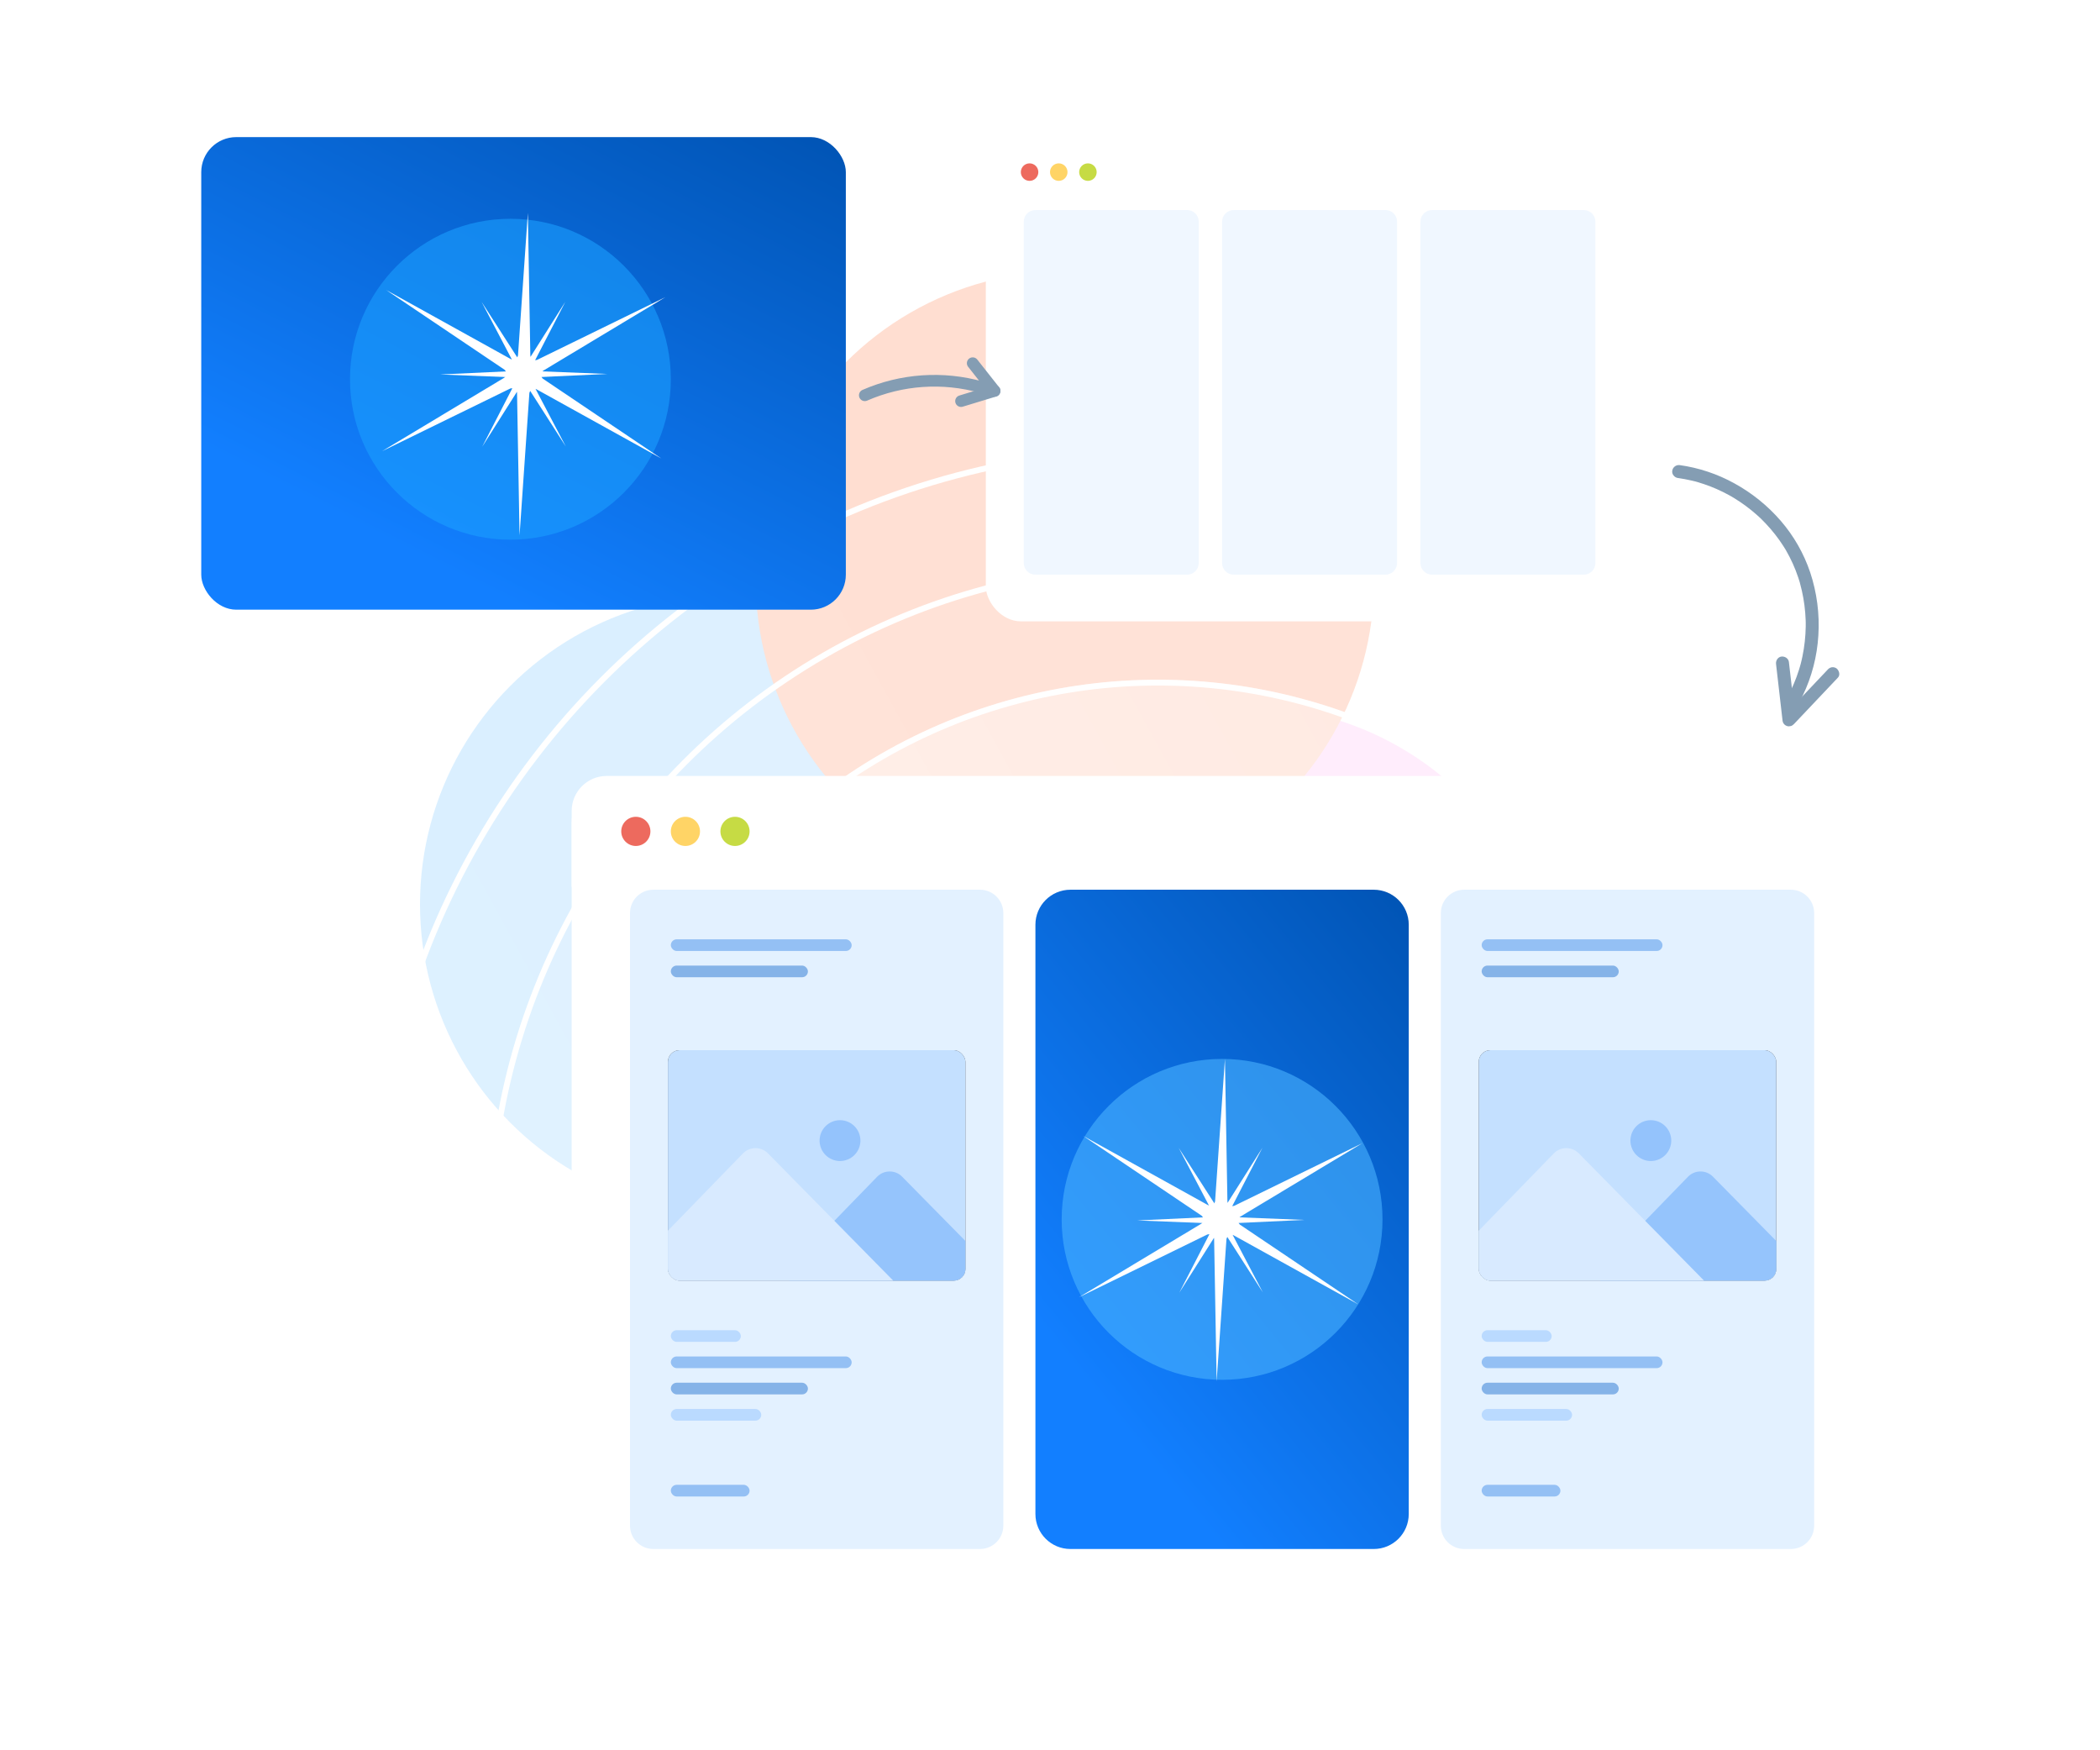 <svg width="720" height="600" viewBox="0 0 720 600" fill="none" xmlns="http://www.w3.org/2000/svg">
<g clip-path="url(#clip0_810_494)">
<g opacity="0.5" filter="url(#filter0_f_810_494)">
<circle cx="250" cy="310" r="106" fill="#B5DFFF"/>
<circle cx="427" cy="348" r="106" fill="#FFC6F7"/>
<circle cx="365.106" cy="199" r="106" fill="#FFBDA3"/>
</g>
<g filter="url(#filter1_b_810_494)">
<circle cx="397" cy="423" r="270" fill="url(#paint0_linear_810_494)" fill-opacity="0.2"/>
<circle cx="397" cy="423" r="269" stroke="white" stroke-width="2"/>
</g>
<g filter="url(#filter2_b_810_494)">
<circle cx="397" cy="423" r="230" fill="url(#paint1_linear_810_494)" fill-opacity="0.2"/>
<circle cx="397" cy="423" r="229" stroke="white" stroke-width="2"/>
</g>
<g filter="url(#filter3_b_810_494)">
<circle cx="397" cy="423" r="190" fill="url(#paint2_linear_810_494)"/>
<circle cx="397" cy="423" r="189" stroke="white" stroke-width="2"/>
</g>
<g filter="url(#filter4_b_810_494)">
<circle cx="397" cy="423" r="150" fill="url(#paint3_linear_810_494)" fill-opacity="0.2"/>
<circle cx="397" cy="423" r="149" stroke="white" stroke-width="2"/>
</g>
<g filter="url(#filter5_b_810_494)">
<circle cx="397" cy="423" r="110" fill="url(#paint4_linear_810_494)" fill-opacity="0.2"/>
<circle cx="397" cy="423" r="109" stroke="white" stroke-width="2"/>
</g>
<g filter="url(#filter6_d_810_494)">
<rect x="196" y="266" width="446" height="286" rx="12" fill="white"/>
</g>
<path d="M216 313C216 308.582 219.582 305 224 305H336C340.418 305 344 308.582 344 313V523C344 527.418 340.418 531 336 531H224C219.582 531 216 527.418 216 523V313Z" fill="#E3F1FF"/>
<rect x="230" y="483" width="31" height="4" rx="2" fill="#BADAFF"/>
<rect x="230" y="456" width="24" height="4" rx="2" fill="#BADAFF"/>
<rect x="230" y="474" width="47" height="4" rx="2" fill="#85B3E8"/>
<rect x="230" y="509" width="27" height="4" rx="2" fill="#94C0F4"/>
<rect x="230" y="465" width="62" height="4" rx="2" fill="#94C0F4"/>
<rect x="230" y="331" width="47" height="4" rx="2" fill="#85B3E8"/>
<rect x="230" y="322" width="62" height="4" rx="2" fill="#94C0F4"/>
<g clip-path="url(#clip1_810_494)">
<rect x="229" y="360" width="102" height="79" rx="4" fill="#434343"/>
<path d="M224 354C224 349.582 227.582 346 232 346H399C403.418 346 407 349.582 407 354V471C407 475.418 403.418 479 399 479H232C227.582 479 224 475.418 224 471V354Z" fill="#C4E0FF"/>
<path d="M300.725 403.401L272.531 432.424C271.542 433.442 270.946 434.777 270.849 436.192L269.442 456.587C269.203 460.055 271.952 463 275.428 463H353.674C358.997 463 361.684 456.584 357.95 452.791L309.304 403.373C306.943 400.974 303.07 400.986 300.725 403.401Z" fill="#95C4FC"/>
<path d="M254.725 395.401L226.531 424.424C225.542 425.442 224.946 426.777 224.849 428.192L223.442 448.587C223.203 452.055 225.952 455 229.428 455H307.674C312.997 455 315.684 448.584 311.95 444.791L263.304 395.373C260.943 392.974 257.07 392.986 254.725 395.401Z" fill="#D8EAFF"/>
<circle cx="288" cy="391" r="7" fill="#94C3FC"/>
</g>
<path d="M494 313C494 308.582 497.582 305 502 305H614C618.418 305 622 308.582 622 313V523C622 527.418 618.418 531 614 531H502C497.582 531 494 527.418 494 523V313Z" fill="#E3F1FF"/>
<rect x="508" y="483" width="31" height="4" rx="2" fill="#BADAFF"/>
<rect x="508" y="456" width="24" height="4" rx="2" fill="#BADAFF"/>
<rect x="508" y="474" width="47" height="4" rx="2" fill="#85B3E8"/>
<rect x="508" y="509" width="27" height="4" rx="2" fill="#94C0F4"/>
<rect x="508" y="465" width="62" height="4" rx="2" fill="#94C0F4"/>
<rect x="508" y="331" width="47" height="4" rx="2" fill="#85B3E8"/>
<rect x="508" y="322" width="62" height="4" rx="2" fill="#94C0F4"/>
<g clip-path="url(#clip2_810_494)">
<rect x="507" y="360" width="102" height="79" rx="4" fill="#434343"/>
<path d="M502 354C502 349.582 505.582 346 510 346H677C681.418 346 685 349.582 685 354V471C685 475.418 681.418 479 677 479H510C505.582 479 502 475.418 502 471V354Z" fill="#C4E0FF"/>
<path d="M578.725 403.401L550.531 432.424C549.542 433.442 548.946 434.777 548.849 436.192L547.442 456.587C547.203 460.055 549.952 463 553.428 463H631.674C636.997 463 639.684 456.584 635.95 452.791L587.304 403.373C584.943 400.974 581.07 400.986 578.725 403.401Z" fill="#95C4FC"/>
<path d="M532.725 395.401L504.531 424.424C503.542 425.442 502.946 426.777 502.849 428.192L501.442 448.587C501.203 452.055 503.952 455 507.428 455H585.674C590.997 455 593.684 448.584 589.95 444.791L541.304 395.373C538.943 392.974 535.07 392.986 532.725 395.401Z" fill="#D8EAFF"/>
<circle cx="566" cy="391" r="7" fill="#94C3FC"/>
</g>
<path d="M196 278C196 271.373 201.373 266 208 266H630C636.627 266 642 271.373 642 278V304H196V278Z" fill="white"/>
<circle cx="218" cy="285" r="5" fill="#ED6A5E"/>
<circle cx="235" cy="285" r="5" fill="#FFD466"/>
<circle cx="252" cy="285" r="5" fill="#C6DB44"/>
<g filter="url(#filter7_d_810_494)">
<rect x="69" y="47" width="221" height="162" rx="12" fill="url(#paint5_linear_810_494)"/>
</g>
<g opacity="0.6" filter="url(#filter8_f_810_494)">
<circle cx="175" cy="130" r="55" fill="#1A9FFF"/>
</g>
<path d="M355 317C355 310.373 360.373 305 367 305H471C477.627 305 483 310.373 483 317V519C483 525.627 477.627 531 471 531H367C360.373 531 355 525.627 355 519V317Z" fill="url(#paint6_linear_810_494)"/>
<g clip-path="url(#clip3_810_494)">
<path d="M186.24 127.07L228.13 101.87L184.18 123.35C183.931 123.435 183.666 123.464 183.405 123.435C183.143 123.406 182.891 123.32 182.667 123.182C182.442 123.045 182.251 122.859 182.107 122.639C181.962 122.42 181.868 122.171 181.83 121.91L180.98 73L177.6 121.8C177.551 122.059 177.446 122.304 177.291 122.518C177.135 122.731 176.935 122.908 176.703 123.034C176.472 123.16 176.215 123.233 175.951 123.248C175.688 123.263 175.425 123.219 175.18 123.12L132.39 99.41L172.97 126.73C173.169 126.902 173.328 127.116 173.434 127.357C173.54 127.597 173.592 127.859 173.585 128.122C173.578 128.385 173.514 128.643 173.395 128.878C173.277 129.113 173.108 129.318 172.9 129.48L130.97 154.68L174.92 133.2C175.169 133.113 175.434 133.083 175.697 133.111C175.959 133.139 176.212 133.225 176.437 133.363C176.661 133.501 176.853 133.687 176.997 133.908C177.141 134.129 177.235 134.379 177.27 134.64L178.13 183.55L181.5 134.75C181.55 134.492 181.657 134.248 181.813 134.035C181.968 133.823 182.169 133.648 182.4 133.523C182.632 133.397 182.888 133.325 183.151 133.311C183.414 133.296 183.677 133.341 183.92 133.44L226.71 157.15L186.13 129.82C185.932 129.646 185.775 129.43 185.671 129.187C185.567 128.945 185.518 128.682 185.529 128.419C185.54 128.155 185.609 127.897 185.732 127.664C185.855 127.431 186.029 127.228 186.24 127.07Z" fill="white"/>
<path d="M182.91 129.36L208.24 128.19L182.91 127.19C182.774 127.169 182.644 127.118 182.531 127.041C182.417 126.963 182.322 126.861 182.253 126.742C182.184 126.623 182.142 126.49 182.131 126.353C182.12 126.216 182.14 126.078 182.19 125.95L193.84 103.43L180.29 124.86C180.204 124.966 180.095 125.052 179.971 125.111C179.847 125.17 179.712 125.201 179.575 125.201C179.438 125.201 179.303 125.17 179.179 125.111C179.055 125.052 178.946 124.966 178.86 124.86L165.13 103.5L176.92 125.95C176.967 126.078 176.986 126.214 176.975 126.35C176.964 126.486 176.923 126.618 176.855 126.736C176.788 126.855 176.695 126.957 176.583 127.035C176.472 127.113 176.344 127.166 176.21 127.19L150.88 128.37L176.22 129.37C176.355 129.392 176.484 129.444 176.596 129.522C176.709 129.6 176.802 129.702 176.87 129.821C176.938 129.94 176.979 130.072 176.989 130.209C177 130.345 176.979 130.482 176.93 130.61L165.33 153.14L178.88 131.71C178.967 131.605 179.076 131.521 179.2 131.463C179.324 131.405 179.458 131.375 179.595 131.375C179.731 131.375 179.866 131.405 179.99 131.463C180.113 131.521 180.223 131.605 180.31 131.71L193.99 153.07L182.2 130.62C182.149 130.491 182.127 130.352 182.136 130.214C182.146 130.076 182.186 129.941 182.254 129.82C182.322 129.7 182.416 129.596 182.53 129.516C182.643 129.436 182.773 129.383 182.91 129.36Z" fill="white"/>
</g>
<g opacity="0.6" filter="url(#filter9_f_810_494)">
<circle cx="419" cy="418" r="55" fill="#49B3FF"/>
</g>
<g clip-path="url(#clip4_810_494)">
<path d="M425.24 417.07L467.13 391.87L423.18 413.35C422.931 413.435 422.666 413.464 422.405 413.435C422.143 413.406 421.891 413.32 421.667 413.182C421.442 413.045 421.251 412.859 421.107 412.639C420.962 412.42 420.868 412.171 420.83 411.91L419.98 363L416.6 411.8C416.551 412.059 416.446 412.304 416.291 412.518C416.135 412.731 415.935 412.908 415.703 413.034C415.472 413.16 415.215 413.233 414.951 413.248C414.688 413.263 414.425 413.219 414.18 413.12L371.39 389.41L411.97 416.73C412.169 416.902 412.328 417.116 412.434 417.357C412.54 417.597 412.592 417.859 412.585 418.122C412.578 418.385 412.514 418.643 412.395 418.878C412.277 419.113 412.108 419.318 411.9 419.48L369.97 444.68L413.92 423.2C414.169 423.113 414.434 423.083 414.697 423.111C414.959 423.139 415.212 423.225 415.437 423.363C415.661 423.501 415.853 423.687 415.997 423.908C416.141 424.129 416.235 424.379 416.27 424.64L417.13 473.55L420.5 424.75C420.55 424.492 420.657 424.248 420.813 424.035C420.968 423.823 421.169 423.648 421.4 423.523C421.632 423.397 421.888 423.325 422.151 423.311C422.414 423.296 422.677 423.341 422.92 423.44L465.71 447.15L425.13 419.82C424.932 419.646 424.775 419.43 424.671 419.187C424.567 418.945 424.518 418.682 424.529 418.419C424.54 418.155 424.609 417.897 424.732 417.664C424.855 417.431 425.029 417.228 425.24 417.07Z" fill="white"/>
<path d="M421.91 419.36L447.24 418.19L421.91 417.19C421.774 417.169 421.644 417.118 421.531 417.041C421.417 416.963 421.322 416.861 421.253 416.742C421.184 416.623 421.142 416.491 421.131 416.353C421.12 416.216 421.14 416.078 421.19 415.95L432.84 393.43L419.29 414.86C419.204 414.967 419.095 415.052 418.971 415.111C418.847 415.17 418.712 415.201 418.575 415.201C418.438 415.201 418.303 415.17 418.179 415.111C418.055 415.052 417.946 414.967 417.86 414.86L404.13 393.5L415.92 415.95C415.967 416.078 415.986 416.214 415.975 416.35C415.964 416.486 415.923 416.618 415.855 416.736C415.788 416.855 415.695 416.957 415.583 417.035C415.472 417.113 415.344 417.166 415.21 417.19L389.88 418.37L415.22 419.37C415.355 419.392 415.484 419.444 415.596 419.522C415.709 419.6 415.802 419.702 415.87 419.821C415.938 419.94 415.979 420.072 415.989 420.209C416 420.345 415.979 420.482 415.93 420.61L404.33 443.14L417.88 421.71C417.967 421.605 418.076 421.521 418.2 421.463C418.324 421.405 418.458 421.375 418.595 421.375C418.731 421.375 418.866 421.405 418.99 421.463C419.113 421.521 419.223 421.605 419.31 421.71L432.99 443.07L421.2 420.62C421.149 420.491 421.127 420.352 421.136 420.214C421.146 420.076 421.186 419.941 421.254 419.821C421.322 419.7 421.416 419.596 421.53 419.516C421.643 419.436 421.773 419.383 421.91 419.36Z" fill="white"/>
</g>
<g filter="url(#filter10_d_810_494)">
<rect x="338" y="47" width="221" height="162" rx="12" fill="white"/>
</g>
<path d="M351 76C351 73.791 352.791 72 355 72H407C409.209 72 411 73.791 411 76V193C411 195.209 409.209 197 407 197H355C352.791 197 351 195.209 351 193V76Z" fill="#E3F1FF" fill-opacity="0.5"/>
<path d="M419 76C419 73.791 420.791 72 423 72H475C477.209 72 479 73.791 479 76V193C479 195.209 477.209 197 475 197H423C420.791 197 419 195.209 419 193V76Z" fill="#E3F1FF" fill-opacity="0.5"/>
<path d="M487 76C487 73.791 488.791 72 491 72H543C545.209 72 547 73.791 547 76V193C547 195.209 545.209 197 543 197H491C488.791 197 487 195.209 487 193V76Z" fill="#E3F1FF" fill-opacity="0.5"/>
<circle cx="353" cy="59" r="3" fill="#ED6A5E"/>
<circle cx="363" cy="59" r="3" fill="#FFD466"/>
<circle cx="373" cy="59" r="3" fill="#C6DB44"/>
<g clip-path="url(#clip5_810_494)">
<path d="M575.82 159.429C582.452 160.348 588.857 162.486 594.712 165.734C600.705 169.032 606.065 173.367 610.543 178.538C615.017 183.717 618.444 189.714 620.633 196.198C622.948 203.166 623.899 210.514 623.436 217.842C623.009 225.012 621.183 232.029 618.063 238.498C617.695 239.273 617.302 240.028 616.882 240.762C616.648 241.291 616.234 241.719 615.714 241.971C615.162 242.207 614.539 242.216 613.98 241.998C612.99 241.544 612.146 240.185 612.747 239.091C614.411 236.069 615.768 232.888 616.797 229.595C616.922 229.191 617.04 228.784 617.163 228.373C617.216 228.192 617.264 227.998 617.315 227.828C617.341 227.737 617.363 227.644 617.39 227.554C617.416 227.463 617.439 227.373 617.462 227.28L617.388 227.565C617.467 227.147 617.569 226.733 617.694 226.326C617.796 225.889 617.891 225.454 617.981 225.011C618.331 223.323 618.599 221.62 618.785 219.903C618.972 218.185 619.078 216.487 619.104 214.807C619.111 214.381 619.11 213.955 619.109 213.53C619.108 213.104 619.128 213.66 619.112 213.702C619.099 213.61 619.11 213.515 619.107 213.418C619.102 213.159 619.096 212.9 619.087 212.639C619.056 211.787 619.007 210.938 618.938 210.093C618.666 206.677 618.068 203.295 617.152 199.993C617.144 199.936 617.012 199.479 617.134 199.869C617.256 200.259 617.124 199.802 617.098 199.748L616.932 199.206C616.801 198.778 616.663 198.351 616.522 197.925C616.246 197.094 615.947 196.274 615.624 195.463C615.007 193.892 614.31 192.353 613.537 190.852C613.174 190.148 612.795 189.452 612.399 188.765L612.067 188.197L611.929 187.971C611.934 188.003 612.222 188.444 612.024 188.127C611.826 187.81 611.585 187.416 611.357 187.067C610.489 185.718 609.558 184.411 608.563 183.148C607.568 181.884 606.536 180.686 605.466 179.554C604.911 178.961 604.336 178.385 603.769 177.811C603.547 177.599 604.187 178.205 603.845 177.89L603.656 177.705L603.268 177.347C602.945 177.034 602.623 176.753 602.292 176.462C599.901 174.348 597.331 172.446 594.609 170.78C594.291 170.581 593.971 170.39 593.648 170.199C593.478 170.098 593.305 170 593.134 169.914C592.962 169.827 592.694 169.696 593.231 169.964C593.111 169.906 593 169.836 592.882 169.774C592.188 169.392 591.489 169.025 590.778 168.675C589.358 167.971 587.91 167.331 586.437 166.756C584.909 166.171 583.369 165.652 581.817 165.199L581.309 165.057C581.208 165.032 580.56 164.867 580.952 164.961C581.345 165.055 580.995 164.955 580.914 164.967L580.595 164.883L579.952 164.732C579.183 164.549 578.409 164.387 577.631 164.245C576.852 164.1 576.07 163.976 575.286 163.867C574.13 163.708 573.142 162.575 573.346 161.377C573.428 160.794 573.734 160.266 574.199 159.904C574.663 159.543 575.251 159.377 575.836 159.441L575.82 159.429Z" fill="#849DB3"/>
<path d="M613.339 226.952C614.087 233.454 614.834 239.957 615.58 246.459L611.585 245.449L626.58 229.611C626.948 229.153 627.469 228.842 628.047 228.737C628.632 228.656 629.225 228.806 629.702 229.155C630.549 229.846 631.014 231.372 630.158 232.276L615.162 248.114C614.539 248.786 613.773 249.172 612.821 248.922C612.397 248.815 612.013 248.586 611.719 248.263C611.425 247.94 611.233 247.537 611.167 247.104C610.419 240.607 609.672 234.104 608.925 227.597C608.792 226.441 609.583 225.193 610.809 225.068C611.982 224.95 613.193 225.711 613.339 226.952Z" fill="#849DB3"/>
</g>
<path d="M296.5 135.5V135.5C309.112 130.002 323.235 129.026 336.484 132.736L341 134L333.5 124.5" stroke="#849DB3" stroke-width="4" stroke-linecap="round" stroke-linejoin="round"/>
<path d="M341 134L329.5 137.5" stroke="#849DB3" stroke-width="4" stroke-linecap="round" stroke-linejoin="round"/>
</g>
<defs>
<filter id="filter0_f_810_494" x="44" y="-7" width="589" height="561" filterUnits="userSpaceOnUse" color-interpolation-filters="sRGB">
<feFlood flood-opacity="0" result="BackgroundImageFix"/>
<feBlend mode="normal" in="SourceGraphic" in2="BackgroundImageFix" result="shape"/>
<feGaussianBlur stdDeviation="50" result="effect1_foregroundBlur_810_494"/>
</filter>
<filter id="filter1_b_810_494" x="107" y="133" width="580" height="580" filterUnits="userSpaceOnUse" color-interpolation-filters="sRGB">
<feFlood flood-opacity="0" result="BackgroundImageFix"/>
<feGaussianBlur in="BackgroundImageFix" stdDeviation="10"/>
<feComposite in2="SourceAlpha" operator="in" result="effect1_backgroundBlur_810_494"/>
<feBlend mode="normal" in="SourceGraphic" in2="effect1_backgroundBlur_810_494" result="shape"/>
</filter>
<filter id="filter2_b_810_494" x="147" y="173" width="500" height="500" filterUnits="userSpaceOnUse" color-interpolation-filters="sRGB">
<feFlood flood-opacity="0" result="BackgroundImageFix"/>
<feGaussianBlur in="BackgroundImageFix" stdDeviation="10"/>
<feComposite in2="SourceAlpha" operator="in" result="effect1_backgroundBlur_810_494"/>
<feBlend mode="normal" in="SourceGraphic" in2="effect1_backgroundBlur_810_494" result="shape"/>
</filter>
<filter id="filter3_b_810_494" x="187" y="213" width="420" height="420" filterUnits="userSpaceOnUse" color-interpolation-filters="sRGB">
<feFlood flood-opacity="0" result="BackgroundImageFix"/>
<feGaussianBlur in="BackgroundImageFix" stdDeviation="10"/>
<feComposite in2="SourceAlpha" operator="in" result="effect1_backgroundBlur_810_494"/>
<feBlend mode="normal" in="SourceGraphic" in2="effect1_backgroundBlur_810_494" result="shape"/>
</filter>
<filter id="filter4_b_810_494" x="227" y="253" width="340" height="340" filterUnits="userSpaceOnUse" color-interpolation-filters="sRGB">
<feFlood flood-opacity="0" result="BackgroundImageFix"/>
<feGaussianBlur in="BackgroundImageFix" stdDeviation="10"/>
<feComposite in2="SourceAlpha" operator="in" result="effect1_backgroundBlur_810_494"/>
<feBlend mode="normal" in="SourceGraphic" in2="effect1_backgroundBlur_810_494" result="shape"/>
</filter>
<filter id="filter5_b_810_494" x="267" y="293" width="260" height="260" filterUnits="userSpaceOnUse" color-interpolation-filters="sRGB">
<feFlood flood-opacity="0" result="BackgroundImageFix"/>
<feGaussianBlur in="BackgroundImageFix" stdDeviation="10"/>
<feComposite in2="SourceAlpha" operator="in" result="effect1_backgroundBlur_810_494"/>
<feBlend mode="normal" in="SourceGraphic" in2="effect1_backgroundBlur_810_494" result="shape"/>
</filter>
<filter id="filter6_d_810_494" x="148" y="222" width="542" height="382" filterUnits="userSpaceOnUse" color-interpolation-filters="sRGB">
<feFlood flood-opacity="0" result="BackgroundImageFix"/>
<feColorMatrix in="SourceAlpha" type="matrix" values="0 0 0 0 0 0 0 0 0 0 0 0 0 0 0 0 0 0 127 0" result="hardAlpha"/>
<feOffset dy="4"/>
<feGaussianBlur stdDeviation="24"/>
<feComposite in2="hardAlpha" operator="out"/>
<feColorMatrix type="matrix" values="0 0 0 0 0.04 0 0 0 0 0.139 0 0 0 0 0.254 0 0 0 0.2 0"/>
<feBlend mode="normal" in2="BackgroundImageFix" result="effect1_dropShadow_810_494"/>
<feBlend mode="normal" in="SourceGraphic" in2="effect1_dropShadow_810_494" result="shape"/>
</filter>
<filter id="filter7_d_810_494" x="21" y="-1" width="317" height="258" filterUnits="userSpaceOnUse" color-interpolation-filters="sRGB">
<feFlood flood-opacity="0" result="BackgroundImageFix"/>
<feColorMatrix in="SourceAlpha" type="matrix" values="0 0 0 0 0 0 0 0 0 0 0 0 0 0 0 0 0 0 127 0" result="hardAlpha"/>
<feOffset/>
<feGaussianBlur stdDeviation="24"/>
<feComposite in2="hardAlpha" operator="out"/>
<feColorMatrix type="matrix" values="0 0 0 0 0 0 0 0 0 0.461 0 0 0 0 1 0 0 0 0.6 0"/>
<feBlend mode="normal" in2="BackgroundImageFix" result="effect1_dropShadow_810_494"/>
<feBlend mode="normal" in="SourceGraphic" in2="effect1_dropShadow_810_494" result="shape"/>
</filter>
<filter id="filter8_f_810_494" x="40" y="-5" width="270" height="270" filterUnits="userSpaceOnUse" color-interpolation-filters="sRGB">
<feFlood flood-opacity="0" result="BackgroundImageFix"/>
<feBlend mode="normal" in="SourceGraphic" in2="BackgroundImageFix" result="shape"/>
<feGaussianBlur stdDeviation="40" result="effect1_foregroundBlur_810_494"/>
</filter>
<filter id="filter9_f_810_494" x="324" y="323" width="190" height="190" filterUnits="userSpaceOnUse" color-interpolation-filters="sRGB">
<feFlood flood-opacity="0" result="BackgroundImageFix"/>
<feBlend mode="normal" in="SourceGraphic" in2="BackgroundImageFix" result="shape"/>
<feGaussianBlur stdDeviation="20" result="effect1_foregroundBlur_810_494"/>
</filter>
<filter id="filter10_d_810_494" x="290" y="3" width="317" height="258" filterUnits="userSpaceOnUse" color-interpolation-filters="sRGB">
<feFlood flood-opacity="0" result="BackgroundImageFix"/>
<feColorMatrix in="SourceAlpha" type="matrix" values="0 0 0 0 0 0 0 0 0 0 0 0 0 0 0 0 0 0 127 0" result="hardAlpha"/>
<feOffset dy="4"/>
<feGaussianBlur stdDeviation="24"/>
<feComposite in2="hardAlpha" operator="out"/>
<feColorMatrix type="matrix" values="0 0 0 0 0.04 0 0 0 0 0.139 0 0 0 0 0.254 0 0 0 0.2 0"/>
<feBlend mode="normal" in2="BackgroundImageFix" result="effect1_dropShadow_810_494"/>
<feBlend mode="normal" in="SourceGraphic" in2="effect1_dropShadow_810_494" result="shape"/>
</filter>
<linearGradient id="paint0_linear_810_494" x1="565.75" y1="138.462" x2="18.434" y2="438.775" gradientUnits="userSpaceOnUse">
<stop stop-color="white" stop-opacity="0.24"/>
<stop offset="0.999" stop-color="white" stop-opacity="0.56"/>
</linearGradient>
<linearGradient id="paint1_linear_810_494" x1="540.75" y1="180.615" x2="74.517" y2="436.438" gradientUnits="userSpaceOnUse">
<stop stop-color="white" stop-opacity="0.24"/>
<stop offset="0.999" stop-color="white" stop-opacity="0.56"/>
</linearGradient>
<linearGradient id="paint2_linear_810_494" x1="515.75" y1="222.769" x2="130.601" y2="434.101" gradientUnits="userSpaceOnUse">
<stop stop-color="white" stop-opacity="0.24"/>
<stop offset="0.999" stop-color="white" stop-opacity="0.56"/>
</linearGradient>
<linearGradient id="paint3_linear_810_494" x1="490.75" y1="264.923" x2="186.685" y2="431.764" gradientUnits="userSpaceOnUse">
<stop stop-color="white" stop-opacity="0.24"/>
<stop offset="0.999" stop-color="white" stop-opacity="0.56"/>
</linearGradient>
<linearGradient id="paint4_linear_810_494" x1="465.75" y1="307.077" x2="242.769" y2="429.427" gradientUnits="userSpaceOnUse">
<stop stop-color="white" stop-opacity="0.24"/>
<stop offset="0.999" stop-color="white" stop-opacity="0.56"/>
</linearGradient>
<linearGradient id="paint5_linear_810_494" x1="271" y1="29" x2="179.5" y2="209" gradientUnits="userSpaceOnUse">
<stop stop-color="#0052B1"/>
<stop offset="1" stop-color="#127FFF"/>
</linearGradient>
<linearGradient id="paint6_linear_810_494" x1="471.995" y1="279.889" x2="317.18" y2="406.331" gradientUnits="userSpaceOnUse">
<stop stop-color="#0052B1"/>
<stop offset="1" stop-color="#127FFF"/>
</linearGradient>
<clipPath id="clip0_810_494">
<rect width="720" height="600" fill="white"/>
</clipPath>
<clipPath id="clip1_810_494">
<rect x="229" y="360" width="102" height="79" rx="4" fill="white"/>
</clipPath>
<clipPath id="clip2_810_494">
<rect x="507" y="360" width="102" height="79" rx="4" fill="white"/>
</clipPath>
<clipPath id="clip3_810_494">
<rect width="97.16" height="110.55" fill="white" transform="translate(131 73)"/>
</clipPath>
<clipPath id="clip4_810_494">
<rect width="97.16" height="110.55" fill="white" transform="translate(370 363)"/>
</clipPath>
<clipPath id="clip5_810_494">
<rect width="46.704" height="94.157" fill="white" transform="matrix(-0.989 0.145 0.145 0.989 619.213 153)"/>
</clipPath>
</defs>
</svg>
